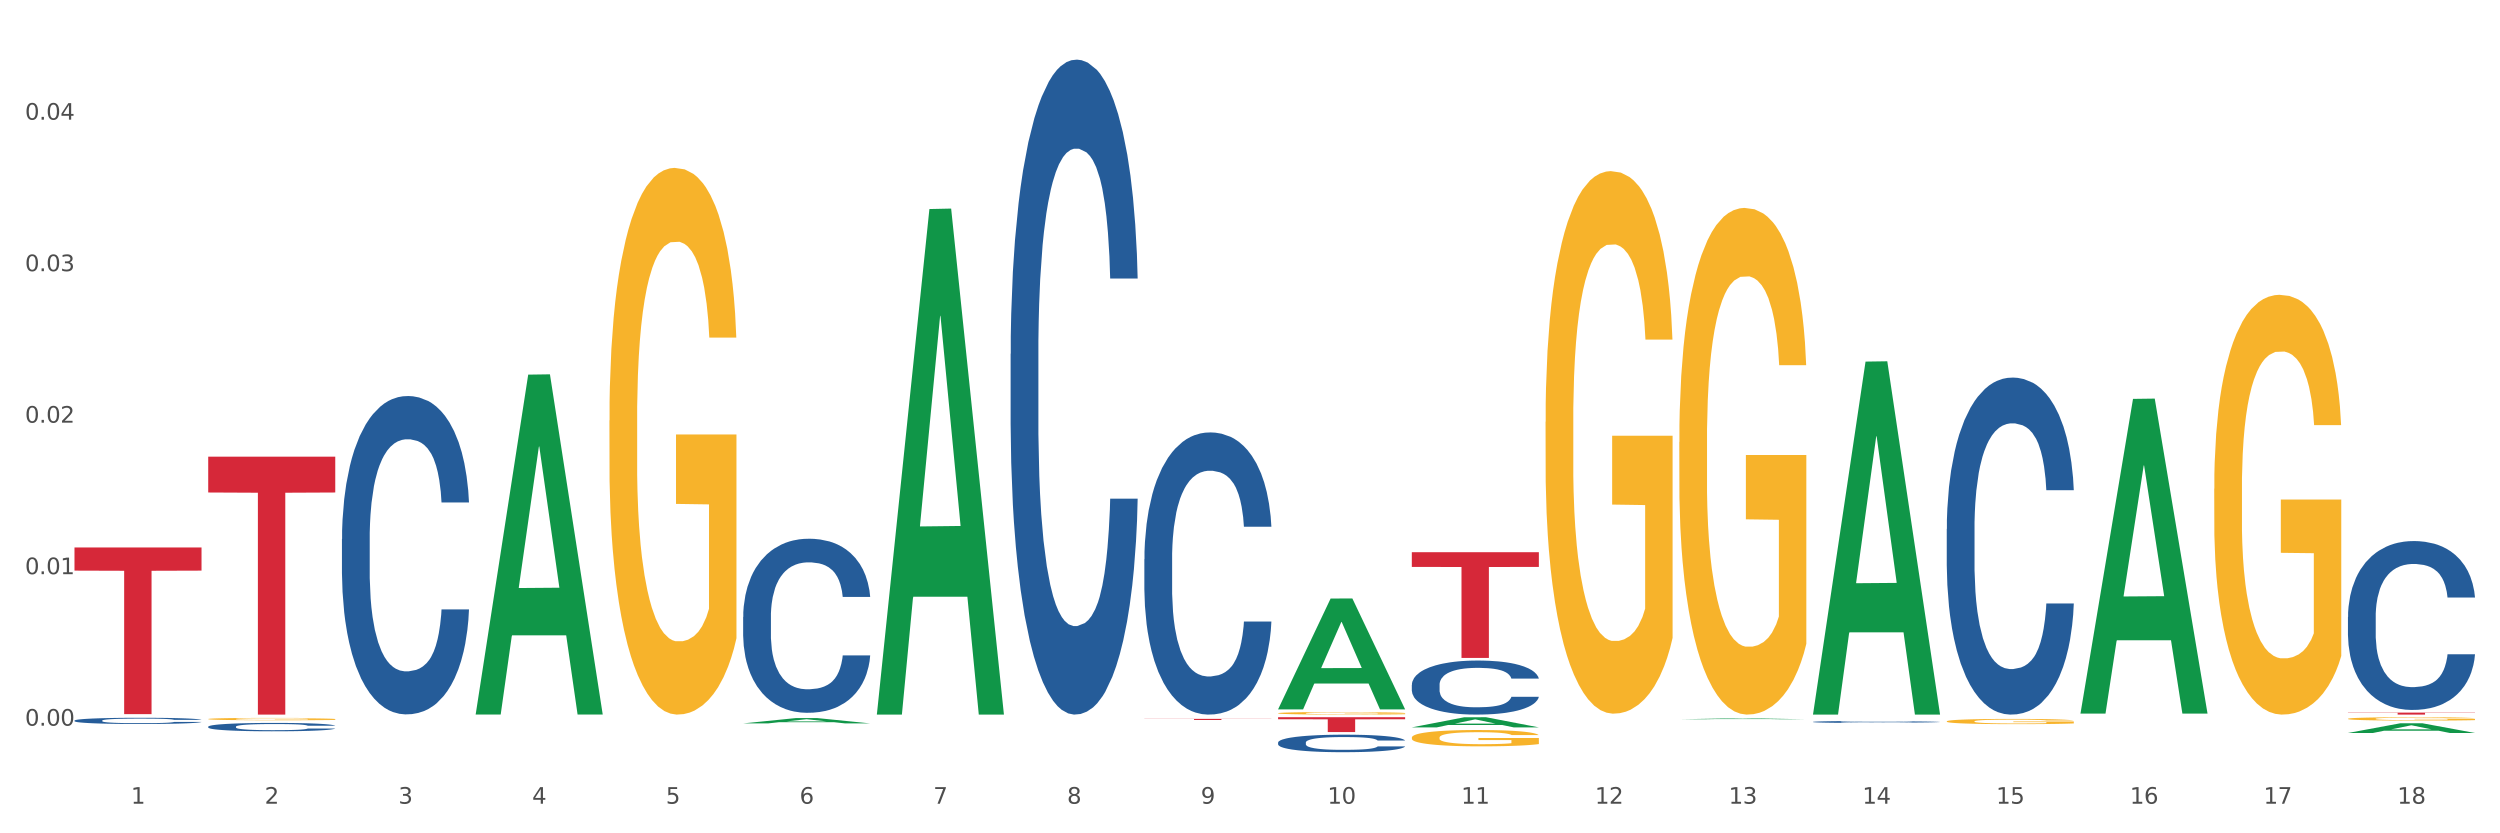<?xml version="1.0" encoding="utf-8" standalone="no"?>
<!DOCTYPE svg PUBLIC "-//W3C//DTD SVG 1.1//EN"
  "http://www.w3.org/Graphics/SVG/1.1/DTD/svg11.dtd">
<svg xmlns:xlink="http://www.w3.org/1999/xlink" width="1080pt" height="360pt" viewBox="0 0 1080 360" xmlns="http://www.w3.org/2000/svg" version="1.1">
 <rect x="0" y="0" width="1080" height="360" fill="#333333" stroke="none"/>
 <defs>
  <style type="text/css">*{stroke-linejoin: round; stroke-linecap: butt}</style>
 </defs>
 <g id="figure_1">
  <g id="patch_1">
   <path d="M 0 360 
L 1080 360 
L 1080 0 
L 0 0 
z
" style="fill: #ffffff; stroke: #ffffff; stroke-linejoin: miter"/>
  </g>
  <g id="axes_1">
   <g id="matplotlib.axis_1">
    <g id="xtick_1">
     <g id="text_1">
      <!-- 1 -->
      <g style="fill: #4d4d4d" transform="translate(56.563 347.204) scale(0.096 -0.096)">
       <defs>
        <path id="DejaVuSans-31" d="M 794 531 
L 1825 531 
L 1825 4091 
L 703 3866 
L 703 4441 
L 1819 4666 
L 2450 4666 
L 2450 531 
L 3481 531 
L 3481 0 
L 794 0 
L 794 531 
z
" transform="scale(0.016)"/>
       </defs>
       <use xlink:href="#DejaVuSans-31"/>
      </g>
     </g>
    </g>
    <g id="xtick_2">
     <g id="text_2">
      <!-- 2 -->
      <g style="fill: #4d4d4d" transform="translate(114.336 347.204) scale(0.096 -0.096)">
       <defs>
        <path id="DejaVuSans-32" d="M 1228 531 
L 3431 531 
L 3431 0 
L 469 0 
L 469 531 
Q 828 903 1448 1529 
Q 2069 2156 2228 2338 
Q 2531 2678 2651 2914 
Q 2772 3150 2772 3378 
Q 2772 3750 2511 3984 
Q 2250 4219 1831 4219 
Q 1534 4219 1204 4116 
Q 875 4013 500 3803 
L 500 4441 
Q 881 4594 1212 4672 
Q 1544 4750 1819 4750 
Q 2544 4750 2975 4387 
Q 3406 4025 3406 3419 
Q 3406 3131 3298 2873 
Q 3191 2616 2906 2266 
Q 2828 2175 2409 1742 
Q 1991 1309 1228 531 
z
" transform="scale(0.016)"/>
       </defs>
       <use xlink:href="#DejaVuSans-32"/>
      </g>
     </g>
    </g>
    <g id="xtick_3">
     <g id="text_3">
      <!-- 3 -->
      <g style="fill: #4d4d4d" transform="translate(172.109 347.204) scale(0.096 -0.096)">
       <defs>
        <path id="DejaVuSans-33" d="M 2597 2516 
Q 3050 2419 3304 2112 
Q 3559 1806 3559 1356 
Q 3559 666 3084 287 
Q 2609 -91 1734 -91 
Q 1441 -91 1130 -33 
Q 819 25 488 141 
L 488 750 
Q 750 597 1062 519 
Q 1375 441 1716 441 
Q 2309 441 2620 675 
Q 2931 909 2931 1356 
Q 2931 1769 2642 2001 
Q 2353 2234 1838 2234 
L 1294 2234 
L 1294 2753 
L 1863 2753 
Q 2328 2753 2575 2939 
Q 2822 3125 2822 3475 
Q 2822 3834 2567 4026 
Q 2313 4219 1838 4219 
Q 1578 4219 1281 4162 
Q 984 4106 628 3988 
L 628 4550 
Q 988 4650 1302 4700 
Q 1616 4750 1894 4750 
Q 2613 4750 3031 4423 
Q 3450 4097 3450 3541 
Q 3450 3153 3228 2886 
Q 3006 2619 2597 2516 
z
" transform="scale(0.016)"/>
       </defs>
       <use xlink:href="#DejaVuSans-33"/>
      </g>
     </g>
    </g>
    <g id="xtick_4">
     <g id="text_4">
      <!-- 4 -->
      <g style="fill: #4d4d4d" transform="translate(229.882 347.204) scale(0.096 -0.096)">
       <defs>
        <path id="DejaVuSans-34" d="M 2419 4116 
L 825 1625 
L 2419 1625 
L 2419 4116 
z
M 2253 4666 
L 3047 4666 
L 3047 1625 
L 3713 1625 
L 3713 1100 
L 3047 1100 
L 3047 0 
L 2419 0 
L 2419 1100 
L 313 1100 
L 313 1709 
L 2253 4666 
z
" transform="scale(0.016)"/>
       </defs>
       <use xlink:href="#DejaVuSans-34"/>
      </g>
     </g>
    </g>
    <g id="xtick_5">
     <g id="text_5">
      <!-- 5 -->
      <g style="fill: #4d4d4d" transform="translate(287.655 347.204) scale(0.096 -0.096)">
       <defs>
        <path id="DejaVuSans-35" d="M 691 4666 
L 3169 4666 
L 3169 4134 
L 1269 4134 
L 1269 2991 
Q 1406 3038 1543 3061 
Q 1681 3084 1819 3084 
Q 2600 3084 3056 2656 
Q 3513 2228 3513 1497 
Q 3513 744 3044 326 
Q 2575 -91 1722 -91 
Q 1428 -91 1123 -41 
Q 819 9 494 109 
L 494 744 
Q 775 591 1075 516 
Q 1375 441 1709 441 
Q 2250 441 2565 725 
Q 2881 1009 2881 1497 
Q 2881 1984 2565 2268 
Q 2250 2553 1709 2553 
Q 1456 2553 1204 2497 
Q 953 2441 691 2322 
L 691 4666 
z
" transform="scale(0.016)"/>
       </defs>
       <use xlink:href="#DejaVuSans-35"/>
      </g>
     </g>
    </g>
    <g id="xtick_6">
     <g id="text_6">
      <!-- 6 -->
      <g style="fill: #4d4d4d" transform="translate(345.428 347.204) scale(0.096 -0.096)">
       <defs>
        <path id="DejaVuSans-36" d="M 2113 2584 
Q 1688 2584 1439 2293 
Q 1191 2003 1191 1497 
Q 1191 994 1439 701 
Q 1688 409 2113 409 
Q 2538 409 2786 701 
Q 3034 994 3034 1497 
Q 3034 2003 2786 2293 
Q 2538 2584 2113 2584 
z
M 3366 4563 
L 3366 3988 
Q 3128 4100 2886 4159 
Q 2644 4219 2406 4219 
Q 1781 4219 1451 3797 
Q 1122 3375 1075 2522 
Q 1259 2794 1537 2939 
Q 1816 3084 2150 3084 
Q 2853 3084 3261 2657 
Q 3669 2231 3669 1497 
Q 3669 778 3244 343 
Q 2819 -91 2113 -91 
Q 1303 -91 875 529 
Q 447 1150 447 2328 
Q 447 3434 972 4092 
Q 1497 4750 2381 4750 
Q 2619 4750 2861 4703 
Q 3103 4656 3366 4563 
z
" transform="scale(0.016)"/>
       </defs>
       <use xlink:href="#DejaVuSans-36"/>
      </g>
     </g>
    </g>
    <g id="xtick_7">
     <g id="text_7">
      <!-- 7 -->
      <g style="fill: #4d4d4d" transform="translate(403.201 347.204) scale(0.096 -0.096)">
       <defs>
        <path id="DejaVuSans-37" d="M 525 4666 
L 3525 4666 
L 3525 4397 
L 1831 0 
L 1172 0 
L 2766 4134 
L 525 4134 
L 525 4666 
z
" transform="scale(0.016)"/>
       </defs>
       <use xlink:href="#DejaVuSans-37"/>
      </g>
     </g>
    </g>
    <g id="xtick_8">
     <g id="text_8">
      <!-- 8 -->
      <g style="fill: #4d4d4d" transform="translate(460.974 347.204) scale(0.096 -0.096)">
       <defs>
        <path id="DejaVuSans-38" d="M 2034 2216 
Q 1584 2216 1326 1975 
Q 1069 1734 1069 1313 
Q 1069 891 1326 650 
Q 1584 409 2034 409 
Q 2484 409 2743 651 
Q 3003 894 3003 1313 
Q 3003 1734 2745 1975 
Q 2488 2216 2034 2216 
z
M 1403 2484 
Q 997 2584 770 2862 
Q 544 3141 544 3541 
Q 544 4100 942 4425 
Q 1341 4750 2034 4750 
Q 2731 4750 3128 4425 
Q 3525 4100 3525 3541 
Q 3525 3141 3298 2862 
Q 3072 2584 2669 2484 
Q 3125 2378 3379 2068 
Q 3634 1759 3634 1313 
Q 3634 634 3220 271 
Q 2806 -91 2034 -91 
Q 1263 -91 848 271 
Q 434 634 434 1313 
Q 434 1759 690 2068 
Q 947 2378 1403 2484 
z
M 1172 3481 
Q 1172 3119 1398 2916 
Q 1625 2713 2034 2713 
Q 2441 2713 2670 2916 
Q 2900 3119 2900 3481 
Q 2900 3844 2670 4047 
Q 2441 4250 2034 4250 
Q 1625 4250 1398 4047 
Q 1172 3844 1172 3481 
z
" transform="scale(0.016)"/>
       </defs>
       <use xlink:href="#DejaVuSans-38"/>
      </g>
     </g>
    </g>
    <g id="xtick_9">
     <g id="text_9">
      <!-- 9 -->
      <g style="fill: #4d4d4d" transform="translate(518.747 347.204) scale(0.096 -0.096)">
       <defs>
        <path id="DejaVuSans-39" d="M 703 97 
L 703 672 
Q 941 559 1184 500 
Q 1428 441 1663 441 
Q 2288 441 2617 861 
Q 2947 1281 2994 2138 
Q 2813 1869 2534 1725 
Q 2256 1581 1919 1581 
Q 1219 1581 811 2004 
Q 403 2428 403 3163 
Q 403 3881 828 4315 
Q 1253 4750 1959 4750 
Q 2769 4750 3195 4129 
Q 3622 3509 3622 2328 
Q 3622 1225 3098 567 
Q 2575 -91 1691 -91 
Q 1453 -91 1209 -44 
Q 966 3 703 97 
z
M 1959 2075 
Q 2384 2075 2632 2365 
Q 2881 2656 2881 3163 
Q 2881 3666 2632 3958 
Q 2384 4250 1959 4250 
Q 1534 4250 1286 3958 
Q 1038 3666 1038 3163 
Q 1038 2656 1286 2365 
Q 1534 2075 1959 2075 
z
" transform="scale(0.016)"/>
       </defs>
       <use xlink:href="#DejaVuSans-39"/>
      </g>
     </g>
    </g>
    <g id="xtick_10">
     <g id="text_10">
      <!-- 10 -->
      <g style="fill: #4d4d4d" transform="translate(573.466 347.204) scale(0.096 -0.096)">
       <defs>
        <path id="DejaVuSans-30" d="M 2034 4250 
Q 1547 4250 1301 3770 
Q 1056 3291 1056 2328 
Q 1056 1369 1301 889 
Q 1547 409 2034 409 
Q 2525 409 2770 889 
Q 3016 1369 3016 2328 
Q 3016 3291 2770 3770 
Q 2525 4250 2034 4250 
z
M 2034 4750 
Q 2819 4750 3233 4129 
Q 3647 3509 3647 2328 
Q 3647 1150 3233 529 
Q 2819 -91 2034 -91 
Q 1250 -91 836 529 
Q 422 1150 422 2328 
Q 422 3509 836 4129 
Q 1250 4750 2034 4750 
z
" transform="scale(0.016)"/>
       </defs>
       <use xlink:href="#DejaVuSans-31"/>
       <use xlink:href="#DejaVuSans-30" transform="translate(63.623 0)"/>
      </g>
     </g>
    </g>
    <g id="xtick_11">
     <g id="text_11">
      <!-- 11 -->
      <g style="fill: #4d4d4d" transform="translate(631.239 347.204) scale(0.096 -0.096)">
       <use xlink:href="#DejaVuSans-31"/>
       <use xlink:href="#DejaVuSans-31" transform="translate(63.623 0)"/>
      </g>
     </g>
    </g>
    <g id="xtick_12">
     <g id="text_12">
      <!-- 12 -->
      <g style="fill: #4d4d4d" transform="translate(689.012 347.204) scale(0.096 -0.096)">
       <use xlink:href="#DejaVuSans-31"/>
       <use xlink:href="#DejaVuSans-32" transform="translate(63.623 0)"/>
      </g>
     </g>
    </g>
    <g id="xtick_13">
     <g id="text_13">
      <!-- 13 -->
      <g style="fill: #4d4d4d" transform="translate(746.785 347.204) scale(0.096 -0.096)">
       <use xlink:href="#DejaVuSans-31"/>
       <use xlink:href="#DejaVuSans-33" transform="translate(63.623 0)"/>
      </g>
     </g>
    </g>
    <g id="xtick_14">
     <g id="text_14">
      <!-- 14 -->
      <g style="fill: #4d4d4d" transform="translate(804.558 347.204) scale(0.096 -0.096)">
       <use xlink:href="#DejaVuSans-31"/>
       <use xlink:href="#DejaVuSans-34" transform="translate(63.623 0)"/>
      </g>
     </g>
    </g>
    <g id="xtick_15">
     <g id="text_15">
      <!-- 15 -->
      <g style="fill: #4d4d4d" transform="translate(862.331 347.204) scale(0.096 -0.096)">
       <use xlink:href="#DejaVuSans-31"/>
       <use xlink:href="#DejaVuSans-35" transform="translate(63.623 0)"/>
      </g>
     </g>
    </g>
    <g id="xtick_16">
     <g id="text_16">
      <!-- 16 -->
      <g style="fill: #4d4d4d" transform="translate(920.104 347.204) scale(0.096 -0.096)">
       <use xlink:href="#DejaVuSans-31"/>
       <use xlink:href="#DejaVuSans-36" transform="translate(63.623 0)"/>
      </g>
     </g>
    </g>
    <g id="xtick_17">
     <g id="text_17">
      <!-- 17 -->
      <g style="fill: #4d4d4d" transform="translate(977.877 347.204) scale(0.096 -0.096)">
       <use xlink:href="#DejaVuSans-31"/>
       <use xlink:href="#DejaVuSans-37" transform="translate(63.623 0)"/>
      </g>
     </g>
    </g>
    <g id="xtick_18">
     <g id="text_18">
      <!-- 18 -->
      <g style="fill: #4d4d4d" transform="translate(1035.65 347.204) scale(0.096 -0.096)">
       <use xlink:href="#DejaVuSans-31"/>
       <use xlink:href="#DejaVuSans-38" transform="translate(63.623 0)"/>
      </g>
     </g>
    </g>
    <g id="xtick_19"/>
    <g id="xtick_20"/>
    <g id="xtick_21"/>
    <g id="xtick_22"/>
    <g id="xtick_23"/>
    <g id="xtick_24"/>
    <g id="xtick_25"/>
    <g id="xtick_26"/>
    <g id="xtick_27"/>
    <g id="xtick_28"/>
    <g id="xtick_29"/>
    <g id="xtick_30"/>
    <g id="xtick_31"/>
    <g id="xtick_32"/>
    <g id="xtick_33"/>
    <g id="xtick_34"/>
    <g id="xtick_35"/>
   </g>
   <g id="matplotlib.axis_2">
    <g id="ytick_1">
     <g id="text_19">
      <!-- 0.00 -->
      <g style="fill: #4d4d4d" transform="translate(10.8 313.491) scale(0.096 -0.096)">
       <defs>
        <path id="DejaVuSans-2e" d="M 684 794 
L 1344 794 
L 1344 0 
L 684 0 
L 684 794 
z
" transform="scale(0.016)"/>
       </defs>
       <use xlink:href="#DejaVuSans-30"/>
       <use xlink:href="#DejaVuSans-2e" transform="translate(63.623 0)"/>
       <use xlink:href="#DejaVuSans-30" transform="translate(95.41 0)"/>
       <use xlink:href="#DejaVuSans-30" transform="translate(159.033 0)"/>
      </g>
     </g>
    </g>
    <g id="ytick_2">
     <g id="text_20">
      <!-- 0.01 -->
      <g style="fill: #4d4d4d" transform="translate(10.8 248.046) scale(0.096 -0.096)">
       <use xlink:href="#DejaVuSans-30"/>
       <use xlink:href="#DejaVuSans-2e" transform="translate(63.623 0)"/>
       <use xlink:href="#DejaVuSans-30" transform="translate(95.41 0)"/>
       <use xlink:href="#DejaVuSans-31" transform="translate(159.033 0)"/>
      </g>
     </g>
    </g>
    <g id="ytick_3">
     <g id="text_21">
      <!-- 0.02 -->
      <g style="fill: #4d4d4d" transform="translate(10.8 182.6) scale(0.096 -0.096)">
       <use xlink:href="#DejaVuSans-30"/>
       <use xlink:href="#DejaVuSans-2e" transform="translate(63.623 0)"/>
       <use xlink:href="#DejaVuSans-30" transform="translate(95.41 0)"/>
       <use xlink:href="#DejaVuSans-32" transform="translate(159.033 0)"/>
      </g>
     </g>
    </g>
    <g id="ytick_4">
     <g id="text_22">
      <!-- 0.03 -->
      <g style="fill: #4d4d4d" transform="translate(10.8 117.155) scale(0.096 -0.096)">
       <use xlink:href="#DejaVuSans-30"/>
       <use xlink:href="#DejaVuSans-2e" transform="translate(63.623 0)"/>
       <use xlink:href="#DejaVuSans-30" transform="translate(95.41 0)"/>
       <use xlink:href="#DejaVuSans-33" transform="translate(159.033 0)"/>
      </g>
     </g>
    </g>
    <g id="ytick_5">
     <g id="text_23">
      <!-- 0.04 -->
      <g style="fill: #4d4d4d" transform="translate(10.8 51.71) scale(0.096 -0.096)">
       <use xlink:href="#DejaVuSans-30"/>
       <use xlink:href="#DejaVuSans-2e" transform="translate(63.623 0)"/>
       <use xlink:href="#DejaVuSans-30" transform="translate(95.41 0)"/>
       <use xlink:href="#DejaVuSans-34" transform="translate(159.033 0)"/>
      </g>
     </g>
    </g>
    <g id="ytick_6"/>
    <g id="ytick_7"/>
    <g id="ytick_8"/>
    <g id="ytick_9"/>
    <g id="ytick_10"/>
   </g>
   <g id="PolyCollection_1">
    <path d="M 205.494 308.402 
L 205.551 308.264 
L 228.183 161.841 
L 237.576 161.703 
L 260.378 308.678 
L 249.515 308.678 
L 244.592 274.452 
L 221.224 274.452 
L 221.054 275.004 
L 216.301 308.678 
L 205.494 308.678 
L 205.494 308.402 
L 224.166 254.028 
L 241.65 253.89 
L 232.993 193.03 
L 232.88 192.754 
L 232.766 193.168 
L 224.109 253.89 
L 224.166 254.028 
L 205.494 308.402 
z
" clip-path="url(#p8601acfb1f)" style="fill: #109648"/>
    <path d="M 494.359 241.575 
L 494.424 241.464 
L 494.424 238.347 
L 494.618 234.116 
L 495.332 226.323 
L 496.24 220.422 
L 497.797 213.52 
L 498.641 210.625 
L 499.743 207.397 
L 502.014 202.164 
L 504.609 197.711 
L 506.426 195.262 
L 507.788 193.703 
L 510.837 190.92 
L 512.589 189.695 
L 514.405 188.693 
L 515.962 188.025 
L 518.557 187.246 
L 520.633 186.912 
L 523.034 186.801 
L 525.045 186.912 
L 527.705 187.357 
L 531.597 188.693 
L 533.089 189.473 
L 535.1 190.809 
L 537.176 192.59 
L 538.863 194.371 
L 540.809 196.932 
L 542.821 200.272 
L 544.767 204.502 
L 546.129 208.399 
L 547.232 212.518 
L 548.205 217.528 
L 548.919 222.983 
L 549.243 227.548 
L 537.371 227.548 
L 537.047 223.428 
L 536.398 218.975 
L 535.749 215.969 
L 535.036 213.52 
L 533.933 210.737 
L 532.96 208.955 
L 531.338 206.84 
L 529.846 205.504 
L 528.613 204.725 
L 527.121 204.057 
L 523.942 203.389 
L 521.671 203.389 
L 520.244 203.612 
L 518.492 204.168 
L 517 204.948 
L 515.249 206.284 
L 513.886 207.731 
L 512.524 209.623 
L 511.745 210.959 
L 510.578 213.409 
L 509.799 215.413 
L 508.761 218.864 
L 508.177 221.313 
L 507.139 227.659 
L 506.685 232.335 
L 506.49 235.563 
L 506.361 239.126 
L 506.361 256.494 
L 506.75 264.287 
L 507.074 267.627 
L 507.593 271.412 
L 508.566 276.31 
L 509.994 281.098 
L 511.486 284.549 
L 512.718 286.664 
L 513.886 288.223 
L 515.054 289.447 
L 516.481 290.561 
L 517.649 291.229 
L 519.401 291.897 
L 521.477 292.231 
L 523.099 292.231 
L 526.407 291.674 
L 527.899 291.117 
L 529.327 290.338 
L 530.884 289.113 
L 532.116 287.777 
L 532.83 286.775 
L 533.998 284.66 
L 534.906 282.434 
L 535.684 279.873 
L 536.203 277.646 
L 536.787 274.306 
L 537.241 270.521 
L 537.371 268.517 
L 549.243 268.517 
L 548.984 272.525 
L 548.53 276.422 
L 547.621 281.654 
L 546.908 284.66 
L 545.805 288.334 
L 544.637 291.451 
L 543.015 294.903 
L 541.523 297.463 
L 539.966 299.69 
L 538.279 301.694 
L 535.23 304.477 
L 534.127 305.256 
L 531.792 306.592 
L 529.975 307.372 
L 527.315 308.151 
L 524.591 308.596 
L 521.736 308.707 
L 519.206 308.485 
L 516.416 307.817 
L 514.665 307.149 
L 512.718 306.147 
L 510.448 304.588 
L 508.307 302.696 
L 506.296 300.469 
L 504.414 297.908 
L 502.663 295.014 
L 500.392 290.227 
L 498.705 285.551 
L 497.473 281.209 
L 496.629 277.535 
L 495.786 272.859 
L 495.332 269.631 
L 494.618 261.837 
L 494.359 254.601 
L 494.359 241.575 
z
" clip-path="url(#p8601acfb1f)" style="fill: #255c99"/>
    <path d="M 436.586 152.892 
L 436.651 152.633 
L 436.651 145.398 
L 436.845 135.579 
L 437.559 117.491 
L 438.467 103.796 
L 440.024 87.775 
L 440.868 81.057 
L 441.97 73.563 
L 444.241 61.419 
L 446.836 51.083 
L 448.653 45.398 
L 450.015 41.78 
L 453.064 35.32 
L 454.816 32.478 
L 456.632 30.152 
L 458.189 28.602 
L 460.784 26.793 
L 462.86 26.018 
L 465.261 25.759 
L 467.272 26.018 
L 469.932 27.051 
L 473.824 30.152 
L 475.316 31.961 
L 477.327 35.062 
L 479.403 39.196 
L 481.09 43.331 
L 483.036 49.274 
L 485.048 57.026 
L 486.994 66.845 
L 488.356 75.889 
L 489.459 85.45 
L 490.432 97.078 
L 491.146 109.739 
L 491.47 120.333 
L 479.598 120.333 
L 479.274 110.773 
L 478.625 100.437 
L 477.976 93.46 
L 477.263 87.775 
L 476.16 81.315 
L 475.187 77.181 
L 473.565 72.271 
L 472.073 69.17 
L 470.84 67.362 
L 469.348 65.811 
L 466.169 64.261 
L 463.898 64.261 
L 462.471 64.778 
L 460.719 66.07 
L 459.227 67.878 
L 457.476 70.979 
L 456.113 74.338 
L 454.751 78.731 
L 453.972 81.832 
L 452.805 87.517 
L 452.026 92.168 
L 450.988 100.178 
L 450.404 105.863 
L 449.366 120.592 
L 448.912 131.445 
L 448.718 138.938 
L 448.588 147.207 
L 448.588 187.517 
L 448.977 205.605 
L 449.301 213.357 
L 449.82 222.143 
L 450.794 233.512 
L 452.221 244.623 
L 453.713 252.634 
L 454.946 257.543 
L 456.113 261.161 
L 457.281 264.003 
L 458.708 266.587 
L 459.876 268.137 
L 461.628 269.688 
L 463.704 270.463 
L 465.326 270.463 
L 468.634 269.171 
L 470.126 267.879 
L 471.554 266.07 
L 473.111 263.228 
L 474.343 260.127 
L 475.057 257.802 
L 476.225 252.892 
L 477.133 247.724 
L 477.911 241.781 
L 478.43 236.613 
L 479.014 228.861 
L 479.468 220.075 
L 479.598 215.424 
L 491.47 215.424 
L 491.211 224.727 
L 490.757 233.77 
L 489.848 245.915 
L 489.135 252.892 
L 488.032 261.419 
L 486.864 268.654 
L 485.242 276.665 
L 483.75 282.608 
L 482.193 287.776 
L 480.506 292.427 
L 477.457 298.887 
L 476.354 300.696 
L 474.019 303.797 
L 472.202 305.605 
L 469.542 307.414 
L 466.818 308.448 
L 463.963 308.706 
L 461.433 308.189 
L 458.643 306.639 
L 456.892 305.089 
L 454.946 302.763 
L 452.675 299.145 
L 450.534 294.753 
L 448.523 289.585 
L 446.642 283.641 
L 444.89 276.923 
L 442.619 265.812 
L 440.932 254.959 
L 439.7 244.882 
L 438.856 236.354 
L 438.013 225.502 
L 437.559 218.008 
L 436.845 199.92 
L 436.586 183.124 
L 436.586 152.892 
z
" clip-path="url(#p8601acfb1f)" style="fill: #255c99"/>
    <path d="M 321.04 266.518 
L 321.105 266.45 
L 321.105 264.527 
L 321.299 261.917 
L 322.013 257.109 
L 322.921 253.469 
L 324.478 249.211 
L 325.322 247.425 
L 326.425 245.434 
L 328.695 242.206 
L 331.29 239.458 
L 333.107 237.947 
L 334.469 236.986 
L 337.518 235.269 
L 339.27 234.513 
L 341.086 233.895 
L 342.643 233.483 
L 345.238 233.002 
L 347.314 232.796 
L 349.715 232.728 
L 351.726 232.796 
L 354.386 233.071 
L 358.278 233.895 
L 359.77 234.376 
L 361.781 235.2 
L 363.857 236.299 
L 365.544 237.398 
L 367.49 238.978 
L 369.502 241.038 
L 371.448 243.648 
L 372.81 246.052 
L 373.913 248.593 
L 374.886 251.683 
L 375.6 255.049 
L 375.924 257.865 
L 364.052 257.865 
L 363.728 255.324 
L 363.079 252.576 
L 362.43 250.722 
L 361.717 249.211 
L 360.614 247.494 
L 359.641 246.395 
L 358.019 245.09 
L 356.527 244.266 
L 355.294 243.785 
L 353.802 243.373 
L 350.623 242.961 
L 348.352 242.961 
L 346.925 243.098 
L 345.173 243.442 
L 343.681 243.923 
L 341.93 244.747 
L 340.567 245.64 
L 339.205 246.807 
L 338.426 247.631 
L 337.259 249.142 
L 336.48 250.379 
L 335.442 252.508 
L 334.858 254.019 
L 333.82 257.933 
L 333.366 260.818 
L 333.172 262.81 
L 333.042 265.007 
L 333.042 275.722 
L 333.431 280.529 
L 333.755 282.59 
L 334.274 284.925 
L 335.248 287.947 
L 336.675 290.9 
L 338.167 293.029 
L 339.4 294.334 
L 340.567 295.295 
L 341.735 296.051 
L 343.162 296.738 
L 344.33 297.15 
L 346.082 297.562 
L 348.158 297.768 
L 349.78 297.768 
L 353.088 297.424 
L 354.58 297.081 
L 356.008 296.6 
L 357.565 295.845 
L 358.797 295.021 
L 359.511 294.403 
L 360.679 293.098 
L 361.587 291.724 
L 362.365 290.144 
L 362.884 288.771 
L 363.468 286.71 
L 363.922 284.375 
L 364.052 283.139 
L 375.924 283.139 
L 375.665 285.612 
L 375.211 288.015 
L 374.302 291.243 
L 373.589 293.098 
L 372.486 295.364 
L 371.318 297.287 
L 369.696 299.416 
L 368.204 300.996 
L 366.647 302.369 
L 364.96 303.606 
L 361.911 305.323 
L 360.808 305.803 
L 358.473 306.628 
L 356.656 307.108 
L 353.996 307.589 
L 351.272 307.864 
L 348.417 307.933 
L 345.887 307.795 
L 343.097 307.383 
L 341.346 306.971 
L 339.4 306.353 
L 337.129 305.391 
L 334.988 304.224 
L 332.977 302.85 
L 331.096 301.271 
L 329.344 299.485 
L 327.073 296.532 
L 325.387 293.647 
L 324.154 290.969 
L 323.311 288.702 
L 322.467 285.818 
L 322.013 283.826 
L 321.299 279.018 
L 321.04 274.554 
L 321.04 266.518 
z
" clip-path="url(#p8601acfb1f)" style="fill: #255c99"/>
    <path d="M 147.721 232.878 
L 147.786 232.752 
L 147.786 229.235 
L 147.98 224.462 
L 148.694 215.67 
L 149.602 209.013 
L 151.159 201.225 
L 152.003 197.959 
L 153.106 194.317 
L 155.376 188.413 
L 157.971 183.389 
L 159.788 180.626 
L 161.15 178.867 
L 164.199 175.727 
L 165.951 174.345 
L 167.767 173.215 
L 169.324 172.461 
L 171.919 171.582 
L 173.995 171.205 
L 176.396 171.08 
L 178.407 171.205 
L 181.067 171.708 
L 184.959 173.215 
L 186.451 174.094 
L 188.463 175.601 
L 190.539 177.611 
L 192.225 179.621 
L 194.172 182.51 
L 196.183 186.278 
L 198.129 191.051 
L 199.491 195.447 
L 200.594 200.095 
L 201.567 205.747 
L 202.281 211.902 
L 202.605 217.051 
L 190.733 217.051 
L 190.409 212.404 
L 189.76 207.38 
L 189.111 203.988 
L 188.398 201.225 
L 187.295 198.085 
L 186.322 196.075 
L 184.7 193.689 
L 183.208 192.181 
L 181.975 191.302 
L 180.483 190.548 
L 177.304 189.795 
L 175.033 189.795 
L 173.606 190.046 
L 171.854 190.674 
L 170.362 191.553 
L 168.611 193.061 
L 167.248 194.693 
L 165.886 196.829 
L 165.107 198.336 
L 163.94 201.099 
L 163.161 203.36 
L 162.123 207.254 
L 161.539 210.017 
L 160.501 217.177 
L 160.047 222.452 
L 159.853 226.095 
L 159.723 230.114 
L 159.723 249.709 
L 160.112 258.501 
L 160.436 262.27 
L 160.955 266.54 
L 161.929 272.067 
L 163.356 277.468 
L 164.848 281.362 
L 166.081 283.748 
L 167.248 285.507 
L 168.416 286.888 
L 169.843 288.144 
L 171.011 288.898 
L 172.763 289.652 
L 174.839 290.029 
L 176.461 290.029 
L 179.769 289.4 
L 181.261 288.772 
L 182.689 287.893 
L 184.246 286.512 
L 185.478 285.004 
L 186.192 283.874 
L 187.36 281.487 
L 188.268 278.975 
L 189.046 276.086 
L 189.565 273.574 
L 190.149 269.806 
L 190.603 265.535 
L 190.733 263.274 
L 202.605 263.274 
L 202.346 267.796 
L 201.892 272.192 
L 200.983 278.096 
L 200.27 281.487 
L 199.167 285.632 
L 197.999 289.149 
L 196.377 293.043 
L 194.885 295.932 
L 193.328 298.444 
L 191.641 300.705 
L 188.592 303.845 
L 187.489 304.724 
L 185.154 306.232 
L 183.337 307.111 
L 180.678 307.99 
L 177.953 308.493 
L 175.098 308.618 
L 172.568 308.367 
L 169.778 307.613 
L 168.027 306.86 
L 166.081 305.729 
L 163.81 303.971 
L 161.669 301.835 
L 159.658 299.323 
L 157.777 296.434 
L 156.025 293.169 
L 153.754 287.768 
L 152.068 282.492 
L 150.835 277.594 
L 149.992 273.449 
L 149.148 268.173 
L 148.694 264.53 
L 147.98 255.738 
L 147.721 247.574 
L 147.721 232.878 
z
" clip-path="url(#p8601acfb1f)" style="fill: #255c99"/>
    <path d="M 552.132 308.106 
L 552.197 308.105 
L 552.197 308.069 
L 552.326 308.037 
L 552.974 307.96 
L 553.946 307.897 
L 554.659 307.864 
L 555.372 307.836 
L 556.214 307.808 
L 557.251 307.78 
L 559.13 307.738 
L 560.296 307.717 
L 561.722 307.694 
L 564.314 307.661 
L 566.193 307.643 
L 568.137 307.628 
L 571.312 307.609 
L 573.386 307.601 
L 575.589 307.595 
L 578.246 307.591 
L 580.254 307.59 
L 584.661 307.593 
L 588.419 307.602 
L 590.233 307.609 
L 592.566 307.622 
L 593.797 307.63 
L 595.806 307.646 
L 597.88 307.668 
L 599.305 307.686 
L 601.443 307.721 
L 603.063 307.755 
L 604.554 307.798 
L 605.331 307.828 
L 605.915 307.855 
L 606.433 307.887 
L 606.951 307.937 
L 595.288 307.937 
L 594.834 307.901 
L 594.121 307.868 
L 593.084 307.835 
L 592.177 307.815 
L 590.622 307.789 
L 589.197 307.773 
L 587.706 307.76 
L 585.892 307.75 
L 584.466 307.745 
L 582.458 307.741 
L 578.505 307.742 
L 575.848 307.75 
L 574.034 307.76 
L 572.867 307.77 
L 571.831 307.78 
L 570.664 307.794 
L 569.303 307.816 
L 568.331 307.835 
L 567.359 307.859 
L 566.582 307.884 
L 565.869 307.912 
L 565.286 307.943 
L 564.832 307.975 
L 564.444 308.014 
L 564.12 308.078 
L 564.12 308.218 
L 564.249 308.249 
L 564.573 308.291 
L 564.962 308.323 
L 565.61 308.361 
L 566.193 308.386 
L 567.295 308.423 
L 568.526 308.453 
L 569.498 308.473 
L 570.47 308.489 
L 572.155 308.512 
L 574.034 308.53 
L 575.654 308.541 
L 577.857 308.551 
L 579.347 308.555 
L 580.643 308.557 
L 583.818 308.557 
L 586.086 308.554 
L 588.613 308.547 
L 590.557 308.538 
L 592.177 308.527 
L 593.992 308.508 
L 595.158 308.491 
L 595.158 308.278 
L 580.902 308.277 
L 580.902 308.135 
L 607.016 308.135 
L 607.016 308.551 
L 605.915 308.573 
L 604.683 308.592 
L 603.387 308.61 
L 601.443 308.631 
L 599.111 308.651 
L 597.037 308.666 
L 594.834 308.678 
L 592.242 308.689 
L 588.873 308.699 
L 586.799 308.703 
L 584.207 308.706 
L 581.162 308.707 
L 578.505 308.705 
L 575.913 308.7 
L 573.191 308.691 
L 570.535 308.678 
L 568.526 308.665 
L 566.517 308.648 
L 564.379 308.627 
L 562.694 308.606 
L 561.398 308.588 
L 559.972 308.565 
L 558.417 308.534 
L 557.251 308.506 
L 556.214 308.478 
L 555.113 308.441 
L 554.335 308.409 
L 553.557 308.37 
L 553.104 308.34 
L 552.585 308.294 
L 552.197 308.23 
L 552.132 308.106 
z
" clip-path="url(#p8601acfb1f)" style="fill: #f7b32b"/>
    <path d="M 32.175 311.286 
L 32.24 311.284 
L 32.24 311.215 
L 32.434 311.122 
L 33.148 310.95 
L 34.056 310.819 
L 35.613 310.667 
L 36.457 310.603 
L 37.56 310.532 
L 39.83 310.416 
L 42.425 310.318 
L 44.242 310.264 
L 45.604 310.229 
L 48.653 310.168 
L 50.405 310.141 
L 52.221 310.119 
L 53.778 310.104 
L 56.373 310.087 
L 58.449 310.079 
L 60.85 310.077 
L 62.861 310.079 
L 65.521 310.089 
L 69.413 310.119 
L 70.905 310.136 
L 72.917 310.165 
L 74.993 310.205 
L 76.679 310.244 
L 78.626 310.301 
L 80.637 310.374 
L 82.583 310.468 
L 83.945 310.554 
L 85.048 310.645 
L 86.021 310.755 
L 86.735 310.876 
L 87.059 310.977 
L 75.187 310.977 
L 74.863 310.886 
L 74.214 310.787 
L 73.565 310.721 
L 72.852 310.667 
L 71.749 310.605 
L 70.776 310.566 
L 69.154 310.519 
L 67.662 310.49 
L 66.429 310.473 
L 64.937 310.458 
L 61.758 310.443 
L 59.487 310.443 
L 58.06 310.448 
L 56.309 310.46 
L 54.816 310.478 
L 53.065 310.507 
L 51.702 310.539 
L 50.34 310.581 
L 49.562 310.61 
L 48.394 310.664 
L 47.615 310.709 
L 46.577 310.785 
L 45.993 310.839 
L 44.955 310.979 
L 44.501 311.082 
L 44.307 311.154 
L 44.177 311.232 
L 44.177 311.616 
L 44.566 311.788 
L 44.891 311.861 
L 45.41 311.945 
L 46.383 312.053 
L 47.81 312.159 
L 49.302 312.235 
L 50.535 312.282 
L 51.702 312.316 
L 52.87 312.343 
L 54.297 312.368 
L 55.465 312.383 
L 57.217 312.397 
L 59.293 312.405 
L 60.915 312.405 
L 64.223 312.392 
L 65.715 312.38 
L 67.143 312.363 
L 68.7 312.336 
L 69.932 312.306 
L 70.646 312.284 
L 71.814 312.237 
L 72.722 312.188 
L 73.5 312.132 
L 74.019 312.083 
L 74.603 312.009 
L 75.057 311.925 
L 75.187 311.881 
L 87.059 311.881 
L 86.8 311.97 
L 86.346 312.056 
L 85.437 312.171 
L 84.724 312.237 
L 83.621 312.319 
L 82.453 312.387 
L 80.831 312.464 
L 79.339 312.52 
L 77.782 312.569 
L 76.095 312.614 
L 73.046 312.675 
L 71.943 312.692 
L 69.608 312.722 
L 67.791 312.739 
L 65.132 312.756 
L 62.407 312.766 
L 59.552 312.768 
L 57.022 312.763 
L 54.233 312.749 
L 52.481 312.734 
L 50.535 312.712 
L 48.264 312.677 
L 46.123 312.636 
L 44.112 312.587 
L 42.231 312.53 
L 40.479 312.466 
L 38.208 312.36 
L 36.522 312.257 
L 35.289 312.161 
L 34.446 312.08 
L 33.602 311.977 
L 33.148 311.906 
L 32.434 311.734 
L 32.175 311.574 
L 32.175 311.286 
z
" clip-path="url(#p8601acfb1f)" style="fill: #255c99"/>
    <path d="M 89.948 310.61 
L 90.013 310.609 
L 90.013 310.576 
L 90.142 310.547 
L 90.79 310.477 
L 91.762 310.42 
L 92.475 310.389 
L 93.188 310.364 
L 94.03 310.339 
L 95.067 310.313 
L 96.946 310.274 
L 98.113 310.255 
L 99.538 310.234 
L 102.13 310.205 
L 104.009 310.188 
L 105.953 310.174 
L 109.128 310.157 
L 111.202 310.15 
L 113.405 310.144 
L 116.062 310.14 
L 118.071 310.139 
L 122.477 310.142 
L 126.235 310.151 
L 128.049 310.157 
L 130.382 310.168 
L 131.613 310.176 
L 133.622 310.191 
L 135.696 310.21 
L 137.121 310.227 
L 139.26 310.259 
L 140.88 310.29 
L 142.37 310.329 
L 143.148 310.356 
L 143.731 310.381 
L 144.249 310.41 
L 144.768 310.456 
L 133.104 310.456 
L 132.65 310.423 
L 131.937 310.393 
L 130.901 310.363 
L 129.993 310.344 
L 128.438 310.321 
L 127.013 310.306 
L 125.522 310.295 
L 123.708 310.286 
L 122.282 310.281 
L 120.274 310.277 
L 116.321 310.278 
L 113.664 310.286 
L 111.85 310.295 
L 110.684 310.303 
L 109.647 310.313 
L 108.48 310.326 
L 107.12 310.345 
L 106.148 310.363 
L 105.176 310.385 
L 104.398 310.407 
L 103.685 310.434 
L 103.102 310.461 
L 102.648 310.49 
L 102.26 310.526 
L 101.936 310.584 
L 101.936 310.712 
L 102.065 310.741 
L 102.389 310.779 
L 102.778 310.808 
L 103.426 310.842 
L 104.009 310.865 
L 105.111 310.899 
L 106.342 310.927 
L 107.314 310.944 
L 108.286 310.959 
L 109.971 310.98 
L 111.85 310.996 
L 113.47 311.007 
L 115.673 311.016 
L 117.163 311.02 
L 118.459 311.022 
L 121.634 311.022 
L 123.902 311.019 
L 126.43 311.012 
L 128.373 311.004 
L 129.993 310.994 
L 131.808 310.977 
L 132.974 310.961 
L 132.974 310.767 
L 118.719 310.766 
L 118.719 310.636 
L 144.832 310.636 
L 144.832 311.016 
L 143.731 311.036 
L 142.5 311.053 
L 141.204 311.069 
L 139.26 311.089 
L 136.927 311.107 
L 134.853 311.12 
L 132.65 311.131 
L 130.058 311.142 
L 126.689 311.151 
L 124.615 311.155 
L 122.023 311.157 
L 118.978 311.158 
L 116.321 311.157 
L 113.729 311.152 
L 111.007 311.144 
L 108.351 311.131 
L 106.342 311.119 
L 104.333 311.104 
L 102.195 311.085 
L 100.51 311.066 
L 99.214 311.05 
L 97.789 311.028 
L 96.233 311 
L 95.067 310.975 
L 94.03 310.949 
L 92.929 310.916 
L 92.151 310.887 
L 91.374 310.85 
L 90.92 310.823 
L 90.402 310.782 
L 90.013 310.723 
L 89.948 310.61 
z
" clip-path="url(#p8601acfb1f)" style="fill: #f7b32b"/>
    <path d="M 32.175 236.505 
L 87.059 236.505 
L 87.059 246.509 
L 65.47 246.577 
L 65.47 308.496 
L 53.635 308.496 
L 53.635 246.577 
L 32.175 246.509 
L 32.175 236.572 
L 32.175 236.505 
z
" clip-path="url(#p8601acfb1f)" style="fill: #d62839"/>
    <path d="M 89.948 197.27 
L 144.832 197.27 
L 144.832 212.756 
L 123.243 212.861 
L 123.243 308.707 
L 111.407 308.707 
L 111.407 212.861 
L 89.948 212.756 
L 89.948 197.374 
L 89.948 197.27 
z
" clip-path="url(#p8601acfb1f)" style="fill: #d62839"/>
    <path d="M 494.359 310.545 
L 549.243 310.545 
L 549.243 310.612 
L 527.654 310.613 
L 527.654 311.032 
L 515.818 311.032 
L 515.818 310.613 
L 494.359 310.612 
L 494.359 310.545 
L 494.359 310.545 
z
" clip-path="url(#p8601acfb1f)" style="fill: #d62839"/>
    <path d="M 552.132 309.844 
L 607.016 309.844 
L 607.016 310.733 
L 585.427 310.739 
L 585.427 316.244 
L 573.591 316.244 
L 573.591 310.739 
L 552.132 310.733 
L 552.132 309.85 
L 552.132 309.844 
z
" clip-path="url(#p8601acfb1f)" style="fill: #d62839"/>
    <path d="M 609.905 238.56 
L 664.789 238.56 
L 664.789 244.905 
L 643.2 244.948 
L 643.2 284.217 
L 631.364 284.217 
L 631.364 244.948 
L 609.905 244.905 
L 609.905 238.603 
L 609.905 238.56 
z
" clip-path="url(#p8601acfb1f)" style="fill: #d62839"/>
    <path d="M 1014.316 307.835 
L 1069.2 307.835 
L 1069.2 307.956 
L 1047.61 307.957 
L 1047.61 308.707 
L 1035.775 308.707 
L 1035.775 307.957 
L 1014.316 307.956 
L 1014.316 307.835 
L 1014.316 307.835 
z
" clip-path="url(#p8601acfb1f)" style="fill: #d62839"/>
    <path d="M 1014.316 310.517 
L 1014.38 310.516 
L 1014.38 310.468 
L 1014.51 310.427 
L 1015.158 310.327 
L 1016.13 310.244 
L 1016.843 310.201 
L 1017.556 310.165 
L 1018.398 310.129 
L 1019.435 310.091 
L 1021.314 310.037 
L 1022.48 310.009 
L 1023.906 309.98 
L 1026.498 309.937 
L 1028.377 309.913 
L 1030.321 309.893 
L 1033.496 309.869 
L 1035.57 309.858 
L 1037.773 309.85 
L 1040.429 309.845 
L 1042.438 309.844 
L 1046.845 309.848 
L 1050.603 309.86 
L 1052.417 309.869 
L 1054.75 309.885 
L 1055.981 309.896 
L 1057.99 309.917 
L 1060.063 309.945 
L 1061.489 309.969 
L 1063.627 310.014 
L 1065.247 310.059 
L 1066.738 310.115 
L 1067.515 310.154 
L 1068.098 310.19 
L 1068.617 310.231 
L 1069.135 310.296 
L 1057.471 310.296 
L 1057.018 310.25 
L 1056.305 310.206 
L 1055.268 310.163 
L 1054.361 310.137 
L 1052.806 310.103 
L 1051.38 310.082 
L 1049.89 310.066 
L 1048.076 310.053 
L 1046.65 310.046 
L 1044.641 310.041 
L 1040.689 310.042 
L 1038.032 310.053 
L 1036.218 310.066 
L 1035.051 310.078 
L 1034.014 310.091 
L 1032.848 310.11 
L 1031.487 310.138 
L 1030.515 310.163 
L 1029.543 310.195 
L 1028.766 310.227 
L 1028.053 310.264 
L 1027.47 310.304 
L 1027.016 310.346 
L 1026.627 310.396 
L 1026.303 310.48 
L 1026.303 310.662 
L 1026.433 310.704 
L 1026.757 310.758 
L 1027.146 310.799 
L 1027.794 310.849 
L 1028.377 310.882 
L 1029.479 310.93 
L 1030.71 310.97 
L 1031.682 310.995 
L 1032.654 311.016 
L 1034.338 311.046 
L 1036.218 311.07 
L 1037.838 311.084 
L 1040.041 311.098 
L 1041.531 311.103 
L 1042.827 311.106 
L 1046.002 311.106 
L 1048.27 311.102 
L 1050.797 311.092 
L 1052.741 311.08 
L 1054.361 311.066 
L 1056.176 311.042 
L 1057.342 311.019 
L 1057.342 310.741 
L 1043.086 310.74 
L 1043.086 310.555 
L 1069.2 310.555 
L 1069.2 311.098 
L 1068.098 311.126 
L 1066.867 311.151 
L 1065.571 311.173 
L 1063.627 311.201 
L 1061.295 311.228 
L 1059.221 311.247 
L 1057.018 311.263 
L 1054.426 311.277 
L 1051.056 311.291 
L 1048.983 311.296 
L 1046.391 311.3 
L 1043.345 311.301 
L 1040.689 311.299 
L 1038.097 311.292 
L 1035.375 311.28 
L 1032.718 311.263 
L 1030.71 311.245 
L 1028.701 311.224 
L 1026.563 311.196 
L 1024.878 311.169 
L 1023.582 311.145 
L 1022.156 311.115 
L 1020.601 311.075 
L 1019.435 311.039 
L 1018.398 311.002 
L 1017.296 310.954 
L 1016.519 310.913 
L 1015.741 310.861 
L 1015.288 310.822 
L 1014.769 310.762 
L 1014.38 310.678 
L 1014.316 310.517 
z
" clip-path="url(#p8601acfb1f)" style="fill: #f7b32b"/>
    <path d="M 956.543 211.158 
L 956.607 210.992 
L 956.607 205.03 
L 956.737 199.895 
L 957.385 187.474 
L 958.357 177.206 
L 959.07 171.74 
L 959.783 167.268 
L 960.625 162.797 
L 961.662 158.159 
L 963.541 151.369 
L 964.707 147.891 
L 966.133 144.247 
L 968.725 138.947 
L 970.604 135.966 
L 972.548 133.482 
L 975.723 130.501 
L 977.797 129.176 
L 980 128.182 
L 982.656 127.52 
L 984.665 127.354 
L 989.072 127.851 
L 992.83 129.341 
L 994.644 130.501 
L 996.977 132.488 
L 998.208 133.813 
L 1000.217 136.463 
L 1002.29 139.941 
L 1003.716 142.922 
L 1005.854 148.553 
L 1007.474 154.184 
L 1008.965 161.14 
L 1009.742 165.943 
L 1010.325 170.415 
L 1010.844 175.549 
L 1011.362 183.665 
L 999.698 183.665 
L 999.245 177.868 
L 998.532 172.403 
L 997.495 167.103 
L 996.588 163.79 
L 995.033 159.65 
L 993.607 157 
L 992.117 155.013 
L 990.303 153.356 
L 988.877 152.528 
L 986.868 151.866 
L 982.916 152.031 
L 980.259 153.356 
L 978.445 155.013 
L 977.278 156.503 
L 976.241 158.159 
L 975.075 160.478 
L 973.714 163.956 
L 972.742 167.103 
L 971.77 171.078 
L 970.993 175.052 
L 970.28 179.69 
L 969.697 184.658 
L 969.243 189.793 
L 968.854 196.086 
L 968.53 206.52 
L 968.53 229.21 
L 968.66 234.344 
L 968.984 241.135 
L 969.373 246.269 
L 970.021 252.397 
L 970.604 256.537 
L 971.706 262.5 
L 972.937 267.468 
L 973.909 270.615 
L 974.881 273.265 
L 976.565 276.909 
L 978.445 279.89 
L 980.065 281.711 
L 982.268 283.368 
L 983.758 284.03 
L 985.054 284.361 
L 988.229 284.361 
L 990.497 283.865 
L 993.024 282.705 
L 994.968 281.215 
L 996.588 279.393 
L 998.403 276.412 
L 999.569 273.596 
L 999.569 238.982 
L 985.313 238.816 
L 985.313 215.795 
L 1011.427 215.795 
L 1011.427 283.368 
L 1010.325 286.846 
L 1009.094 289.992 
L 1007.798 292.808 
L 1005.854 296.286 
L 1003.522 299.598 
L 1001.448 301.917 
L 999.245 303.905 
L 996.653 305.726 
L 993.283 307.383 
L 991.21 308.045 
L 988.618 308.542 
L 985.572 308.707 
L 982.916 308.376 
L 980.324 307.548 
L 977.602 306.058 
L 974.945 303.905 
L 972.937 301.751 
L 970.928 299.102 
L 968.79 295.624 
L 967.105 292.311 
L 965.809 289.33 
L 964.383 285.521 
L 962.828 280.552 
L 961.662 276.08 
L 960.625 271.443 
L 959.523 265.481 
L 958.746 260.347 
L 957.968 253.887 
L 957.515 249.084 
L 956.996 241.632 
L 956.607 231.198 
L 956.543 211.158 
z
" clip-path="url(#p8601acfb1f)" style="fill: #f7b32b"/>
    <path d="M 840.997 311.617 
L 841.062 311.615 
L 841.062 311.541 
L 841.191 311.476 
L 841.839 311.321 
L 842.811 311.192 
L 843.524 311.124 
L 844.237 311.068 
L 845.079 311.012 
L 846.116 310.954 
L 847.995 310.869 
L 849.161 310.826 
L 850.587 310.78 
L 853.179 310.714 
L 855.058 310.676 
L 857.002 310.645 
L 860.177 310.608 
L 862.251 310.591 
L 864.454 310.579 
L 867.111 310.571 
L 869.119 310.569 
L 873.526 310.575 
L 877.284 310.594 
L 879.098 310.608 
L 881.431 310.633 
L 882.662 310.65 
L 884.671 310.683 
L 886.744 310.726 
L 888.17 310.763 
L 890.308 310.834 
L 891.928 310.904 
L 893.419 310.991 
L 894.196 311.052 
L 894.779 311.108 
L 895.298 311.172 
L 895.816 311.273 
L 884.153 311.273 
L 883.699 311.201 
L 882.986 311.132 
L 881.949 311.066 
L 881.042 311.025 
L 879.487 310.973 
L 878.061 310.94 
L 876.571 310.915 
L 874.757 310.894 
L 873.331 310.884 
L 871.322 310.875 
L 867.37 310.877 
L 864.713 310.894 
L 862.899 310.915 
L 861.732 310.933 
L 860.695 310.954 
L 859.529 310.983 
L 858.168 311.027 
L 857.196 311.066 
L 856.224 311.116 
L 855.447 311.166 
L 854.734 311.224 
L 854.151 311.286 
L 853.697 311.35 
L 853.308 311.429 
L 852.984 311.559 
L 852.984 311.843 
L 853.114 311.907 
L 853.438 311.992 
L 853.827 312.057 
L 854.475 312.133 
L 855.058 312.185 
L 856.16 312.26 
L 857.391 312.322 
L 858.363 312.361 
L 859.335 312.394 
L 861.019 312.44 
L 862.899 312.477 
L 864.519 312.5 
L 866.722 312.521 
L 868.212 312.529 
L 869.508 312.533 
L 872.683 312.533 
L 874.951 312.527 
L 877.478 312.513 
L 879.422 312.494 
L 881.042 312.471 
L 882.857 312.434 
L 884.023 312.399 
L 884.023 311.965 
L 869.767 311.963 
L 869.767 311.675 
L 895.881 311.675 
L 895.881 312.521 
L 894.779 312.564 
L 893.548 312.604 
L 892.252 312.639 
L 890.308 312.682 
L 887.976 312.724 
L 885.902 312.753 
L 883.699 312.778 
L 881.107 312.801 
L 877.737 312.821 
L 875.664 312.83 
L 873.072 312.836 
L 870.026 312.838 
L 867.37 312.834 
L 864.778 312.823 
L 862.056 312.805 
L 859.4 312.778 
L 857.391 312.751 
L 855.382 312.718 
L 853.244 312.674 
L 851.559 312.633 
L 850.263 312.595 
L 848.837 312.548 
L 847.282 312.486 
L 846.116 312.43 
L 845.079 312.372 
L 843.977 312.297 
L 843.2 312.233 
L 842.422 312.152 
L 841.969 312.092 
L 841.45 311.999 
L 841.062 311.868 
L 840.997 311.617 
z
" clip-path="url(#p8601acfb1f)" style="fill: #f7b32b"/>
    <path d="M 725.451 190.963 
L 725.516 190.763 
L 725.516 183.567 
L 725.645 177.369 
L 726.293 162.377 
L 727.265 149.982 
L 727.978 143.386 
L 728.691 137.988 
L 729.533 132.591 
L 730.57 126.993 
L 732.449 118.797 
L 733.615 114.599 
L 735.041 110.201 
L 737.633 103.804 
L 739.512 100.206 
L 741.456 97.207 
L 744.631 93.609 
L 746.705 92.01 
L 748.908 90.81 
L 751.565 90.011 
L 753.573 89.811 
L 757.98 90.411 
L 761.738 92.21 
L 763.552 93.609 
L 765.885 96.008 
L 767.116 97.607 
L 769.125 100.806 
L 771.199 105.004 
L 772.624 108.602 
L 774.762 115.399 
L 776.382 122.196 
L 777.873 130.592 
L 778.65 136.389 
L 779.234 141.786 
L 779.752 147.983 
L 780.27 157.779 
L 768.607 157.779 
L 768.153 150.782 
L 767.44 144.185 
L 766.403 137.788 
L 765.496 133.79 
L 763.941 128.792 
L 762.516 125.594 
L 761.025 123.195 
L 759.211 121.196 
L 757.785 120.196 
L 755.776 119.397 
L 751.824 119.597 
L 749.167 121.196 
L 747.353 123.195 
L 746.186 124.994 
L 745.15 126.993 
L 743.983 129.792 
L 742.622 133.99 
L 741.65 137.788 
L 740.678 142.586 
L 739.901 147.384 
L 739.188 152.981 
L 738.605 158.978 
L 738.151 165.175 
L 737.762 172.772 
L 737.438 185.366 
L 737.438 212.753 
L 737.568 218.95 
L 737.892 227.146 
L 738.281 233.343 
L 738.929 240.74 
L 739.512 245.737 
L 740.614 252.934 
L 741.845 258.931 
L 742.817 262.729 
L 743.789 265.928 
L 745.474 270.326 
L 747.353 273.924 
L 748.973 276.123 
L 751.176 278.122 
L 752.666 278.922 
L 753.962 279.321 
L 757.137 279.321 
L 759.405 278.722 
L 761.932 277.322 
L 763.876 275.523 
L 765.496 273.324 
L 767.311 269.726 
L 768.477 266.327 
L 768.477 224.547 
L 754.221 224.347 
L 754.221 196.56 
L 780.335 196.56 
L 780.335 278.122 
L 779.234 282.32 
L 778.002 286.118 
L 776.706 289.517 
L 774.762 293.715 
L 772.43 297.713 
L 770.356 300.511 
L 768.153 302.91 
L 765.561 305.109 
L 762.192 307.108 
L 760.118 307.908 
L 757.526 308.508 
L 754.48 308.707 
L 751.824 308.308 
L 749.232 307.308 
L 746.51 305.509 
L 743.854 302.91 
L 741.845 300.311 
L 739.836 297.113 
L 737.698 292.915 
L 736.013 288.917 
L 734.717 285.319 
L 733.291 280.721 
L 731.736 274.724 
L 730.57 269.326 
L 729.533 263.729 
L 728.431 256.532 
L 727.654 250.335 
L 726.876 242.539 
L 726.423 236.741 
L 725.904 227.746 
L 725.516 215.152 
L 725.451 190.963 
z
" clip-path="url(#p8601acfb1f)" style="fill: #f7b32b"/>
    <path d="M 667.678 182.229 
L 667.743 182.015 
L 667.743 174.309 
L 667.872 167.673 
L 668.52 151.619 
L 669.492 138.347 
L 670.205 131.283 
L 670.918 125.504 
L 671.76 119.724 
L 672.797 113.731 
L 674.676 104.954 
L 675.842 100.459 
L 677.268 95.75 
L 679.86 88.9 
L 681.739 85.047 
L 683.683 81.836 
L 686.858 77.983 
L 688.932 76.27 
L 691.135 74.986 
L 693.792 74.13 
L 695.8 73.916 
L 700.207 74.558 
L 703.965 76.484 
L 705.779 77.983 
L 708.112 80.551 
L 709.343 82.264 
L 711.352 85.689 
L 713.426 90.184 
L 714.851 94.037 
L 716.989 101.315 
L 718.609 108.593 
L 720.1 117.584 
L 720.877 123.791 
L 721.461 129.571 
L 721.979 136.207 
L 722.497 146.696 
L 710.834 146.696 
L 710.38 139.203 
L 709.667 132.14 
L 708.63 125.29 
L 707.723 121.009 
L 706.168 115.657 
L 704.743 112.232 
L 703.252 109.663 
L 701.438 107.523 
L 700.012 106.453 
L 698.003 105.596 
L 694.051 105.81 
L 691.394 107.523 
L 689.58 109.663 
L 688.413 111.59 
L 687.377 113.731 
L 686.21 116.727 
L 684.849 121.223 
L 683.877 125.29 
L 682.905 130.427 
L 682.128 135.564 
L 681.415 141.558 
L 680.832 147.98 
L 680.378 154.616 
L 679.99 162.75 
L 679.666 176.236 
L 679.666 205.562 
L 679.795 212.197 
L 680.119 220.974 
L 680.508 227.61 
L 681.156 235.53 
L 681.739 240.881 
L 682.841 248.587 
L 684.072 255.009 
L 685.044 259.076 
L 686.016 262.501 
L 687.701 267.21 
L 689.58 271.063 
L 691.2 273.418 
L 693.403 275.559 
L 694.893 276.415 
L 696.189 276.843 
L 699.364 276.843 
L 701.632 276.201 
L 704.159 274.702 
L 706.103 272.776 
L 707.723 270.421 
L 709.538 266.568 
L 710.704 262.929 
L 710.704 218.191 
L 696.448 217.977 
L 696.448 188.223 
L 722.562 188.223 
L 722.562 275.559 
L 721.461 280.054 
L 720.229 284.121 
L 718.933 287.76 
L 716.989 292.255 
L 714.657 296.536 
L 712.583 299.533 
L 710.38 302.102 
L 707.788 304.457 
L 704.419 306.597 
L 702.345 307.453 
L 699.753 308.096 
L 696.708 308.31 
L 694.051 307.881 
L 691.459 306.811 
L 688.737 304.885 
L 686.081 302.102 
L 684.072 299.319 
L 682.063 295.894 
L 679.925 291.399 
L 678.24 287.118 
L 676.944 283.265 
L 675.518 278.341 
L 673.963 271.92 
L 672.797 266.14 
L 671.76 260.146 
L 670.659 252.44 
L 669.881 245.805 
L 669.103 237.456 
L 668.65 231.249 
L 668.131 221.616 
L 667.743 208.13 
L 667.678 182.229 
z
" clip-path="url(#p8601acfb1f)" style="fill: #f7b32b"/>
    <path d="M 609.905 318.629 
L 609.97 318.623 
L 609.97 318.391 
L 610.099 318.191 
L 610.747 317.707 
L 611.719 317.307 
L 612.432 317.094 
L 613.145 316.92 
L 613.987 316.746 
L 615.024 316.565 
L 616.903 316.301 
L 618.069 316.165 
L 619.495 316.023 
L 622.087 315.817 
L 623.966 315.701 
L 625.91 315.604 
L 629.085 315.488 
L 631.159 315.436 
L 633.362 315.398 
L 636.019 315.372 
L 638.027 315.365 
L 642.434 315.385 
L 646.192 315.443 
L 648.006 315.488 
L 650.339 315.565 
L 651.57 315.617 
L 653.579 315.72 
L 655.653 315.856 
L 657.078 315.972 
L 659.216 316.191 
L 660.836 316.41 
L 662.327 316.681 
L 663.104 316.868 
L 663.688 317.043 
L 664.206 317.243 
L 664.724 317.559 
L 653.061 317.559 
L 652.607 317.333 
L 651.894 317.12 
L 650.857 316.914 
L 649.95 316.784 
L 648.395 316.623 
L 646.97 316.52 
L 645.479 316.443 
L 643.665 316.378 
L 642.239 316.346 
L 640.231 316.32 
L 636.278 316.326 
L 633.621 316.378 
L 631.807 316.443 
L 630.64 316.501 
L 629.604 316.565 
L 628.437 316.655 
L 627.076 316.791 
L 626.104 316.914 
L 625.132 317.068 
L 624.355 317.223 
L 623.642 317.404 
L 623.059 317.597 
L 622.605 317.797 
L 622.217 318.042 
L 621.893 318.449 
L 621.893 319.333 
L 622.022 319.533 
L 622.346 319.797 
L 622.735 319.997 
L 623.383 320.236 
L 623.966 320.397 
L 625.068 320.629 
L 626.299 320.823 
L 627.271 320.945 
L 628.243 321.049 
L 629.928 321.19 
L 631.807 321.307 
L 633.427 321.378 
L 635.63 321.442 
L 637.12 321.468 
L 638.416 321.481 
L 641.591 321.481 
L 643.859 321.461 
L 646.386 321.416 
L 648.33 321.358 
L 649.95 321.287 
L 651.765 321.171 
L 652.931 321.061 
L 652.931 319.713 
L 638.675 319.707 
L 638.675 318.81 
L 664.789 318.81 
L 664.789 321.442 
L 663.688 321.578 
L 662.456 321.7 
L 661.16 321.81 
L 659.216 321.945 
L 656.884 322.074 
L 654.81 322.165 
L 652.607 322.242 
L 650.015 322.313 
L 646.646 322.377 
L 644.572 322.403 
L 641.98 322.423 
L 638.935 322.429 
L 636.278 322.416 
L 633.686 322.384 
L 630.964 322.326 
L 628.308 322.242 
L 626.299 322.158 
L 624.29 322.055 
L 622.152 321.919 
L 620.467 321.79 
L 619.171 321.674 
L 617.745 321.526 
L 616.19 321.332 
L 615.024 321.158 
L 613.987 320.978 
L 612.886 320.745 
L 612.108 320.545 
L 611.33 320.294 
L 610.877 320.107 
L 610.358 319.816 
L 609.97 319.41 
L 609.905 318.629 
z
" clip-path="url(#p8601acfb1f)" style="fill: #f7b32b"/>
    <path d="M 552.132 320.781 
L 552.197 320.774 
L 552.197 320.581 
L 552.391 320.318 
L 553.105 319.834 
L 554.013 319.468 
L 555.57 319.039 
L 556.414 318.859 
L 557.516 318.659 
L 559.787 318.334 
L 562.382 318.057 
L 564.199 317.905 
L 565.561 317.809 
L 568.61 317.636 
L 570.362 317.56 
L 572.178 317.497 
L 573.735 317.456 
L 576.33 317.408 
L 578.406 317.387 
L 580.807 317.38 
L 582.818 317.387 
L 585.478 317.414 
L 589.37 317.497 
L 590.862 317.546 
L 592.873 317.629 
L 594.949 317.739 
L 596.636 317.85 
L 598.582 318.009 
L 600.594 318.216 
L 602.54 318.479 
L 603.902 318.721 
L 605.005 318.977 
L 605.978 319.288 
L 606.692 319.627 
L 607.016 319.91 
L 595.144 319.91 
L 594.82 319.654 
L 594.171 319.378 
L 593.522 319.191 
L 592.809 319.039 
L 591.706 318.866 
L 590.733 318.756 
L 589.111 318.624 
L 587.619 318.541 
L 586.386 318.493 
L 584.894 318.451 
L 581.715 318.41 
L 579.444 318.41 
L 578.017 318.424 
L 576.265 318.458 
L 574.773 318.507 
L 573.022 318.59 
L 571.659 318.68 
L 570.297 318.797 
L 569.518 318.88 
L 568.351 319.032 
L 567.572 319.157 
L 566.534 319.371 
L 565.95 319.523 
L 564.912 319.917 
L 564.458 320.207 
L 564.263 320.408 
L 564.134 320.629 
L 564.134 321.707 
L 564.523 322.191 
L 564.847 322.399 
L 565.366 322.634 
L 566.339 322.938 
L 567.767 323.235 
L 569.259 323.449 
L 570.491 323.581 
L 571.659 323.678 
L 572.827 323.754 
L 574.254 323.823 
L 575.422 323.864 
L 577.174 323.906 
L 579.25 323.926 
L 580.871 323.926 
L 584.18 323.892 
L 585.672 323.857 
L 587.1 323.809 
L 588.657 323.733 
L 589.889 323.65 
L 590.603 323.588 
L 591.771 323.456 
L 592.679 323.318 
L 593.457 323.159 
L 593.976 323.021 
L 594.56 322.813 
L 595.014 322.578 
L 595.144 322.454 
L 607.016 322.454 
L 606.757 322.703 
L 606.303 322.945 
L 605.394 323.27 
L 604.681 323.456 
L 603.578 323.684 
L 602.41 323.878 
L 600.788 324.092 
L 599.296 324.251 
L 597.739 324.39 
L 596.052 324.514 
L 593.003 324.687 
L 591.9 324.735 
L 589.565 324.818 
L 587.748 324.867 
L 585.088 324.915 
L 582.364 324.943 
L 579.509 324.95 
L 576.979 324.936 
L 574.189 324.894 
L 572.438 324.853 
L 570.491 324.791 
L 568.221 324.694 
L 566.08 324.576 
L 564.069 324.438 
L 562.187 324.279 
L 560.436 324.099 
L 558.165 323.802 
L 556.478 323.512 
L 555.246 323.242 
L 554.402 323.014 
L 553.559 322.724 
L 553.105 322.523 
L 552.391 322.039 
L 552.132 321.59 
L 552.132 320.781 
z
" clip-path="url(#p8601acfb1f)" style="fill: #255c99"/>
    <path d="M 609.905 295.847 
L 609.97 295.825 
L 609.97 295.228 
L 610.164 294.418 
L 610.878 292.925 
L 611.786 291.794 
L 613.343 290.472 
L 614.187 289.917 
L 615.289 289.299 
L 617.56 288.296 
L 620.155 287.443 
L 621.972 286.974 
L 623.334 286.675 
L 626.383 286.142 
L 628.135 285.908 
L 629.951 285.716 
L 631.508 285.588 
L 634.103 285.438 
L 636.179 285.374 
L 638.58 285.353 
L 640.591 285.374 
L 643.251 285.46 
L 647.143 285.716 
L 648.635 285.865 
L 650.646 286.121 
L 652.722 286.462 
L 654.409 286.803 
L 656.355 287.294 
L 658.367 287.934 
L 660.313 288.744 
L 661.675 289.491 
L 662.778 290.28 
L 663.751 291.24 
L 664.465 292.285 
L 664.789 293.159 
L 652.917 293.159 
L 652.593 292.37 
L 651.944 291.517 
L 651.295 290.941 
L 650.581 290.472 
L 649.479 289.939 
L 648.505 289.597 
L 646.884 289.192 
L 645.391 288.936 
L 644.159 288.787 
L 642.667 288.659 
L 639.488 288.531 
L 637.217 288.531 
L 635.79 288.574 
L 634.038 288.68 
L 632.546 288.83 
L 630.795 289.085 
L 629.432 289.363 
L 628.07 289.725 
L 627.291 289.981 
L 626.124 290.45 
L 625.345 290.834 
L 624.307 291.496 
L 623.723 291.965 
L 622.685 293.181 
L 622.231 294.076 
L 622.036 294.695 
L 621.907 295.377 
L 621.907 298.705 
L 622.296 300.198 
L 622.62 300.837 
L 623.139 301.563 
L 624.112 302.501 
L 625.54 303.418 
L 627.032 304.079 
L 628.264 304.484 
L 629.432 304.783 
L 630.6 305.018 
L 632.027 305.231 
L 633.195 305.359 
L 634.947 305.487 
L 637.023 305.551 
L 638.644 305.551 
L 641.953 305.444 
L 643.445 305.338 
L 644.872 305.188 
L 646.429 304.954 
L 647.662 304.698 
L 648.376 304.506 
L 649.543 304.101 
L 650.452 303.674 
L 651.23 303.183 
L 651.749 302.757 
L 652.333 302.117 
L 652.787 301.392 
L 652.917 301.008 
L 664.789 301.008 
L 664.53 301.776 
L 664.076 302.522 
L 663.167 303.525 
L 662.454 304.101 
L 661.351 304.804 
L 660.183 305.402 
L 658.561 306.063 
L 657.069 306.553 
L 655.512 306.98 
L 653.825 307.364 
L 650.776 307.897 
L 649.673 308.046 
L 647.338 308.302 
L 645.521 308.452 
L 642.861 308.601 
L 640.137 308.686 
L 637.282 308.707 
L 634.752 308.665 
L 631.962 308.537 
L 630.211 308.409 
L 628.264 308.217 
L 625.994 307.918 
L 623.853 307.556 
L 621.842 307.129 
L 619.96 306.639 
L 618.209 306.084 
L 615.938 305.167 
L 614.251 304.271 
L 613.019 303.439 
L 612.175 302.736 
L 611.332 301.84 
L 610.878 301.221 
L 610.164 299.728 
L 609.905 298.342 
L 609.905 295.847 
z
" clip-path="url(#p8601acfb1f)" style="fill: #255c99"/>
    <path d="M 89.948 313.925 
L 90.013 313.921 
L 90.013 313.829 
L 90.207 313.703 
L 90.921 313.471 
L 91.829 313.295 
L 93.386 313.09 
L 94.23 313.004 
L 95.333 312.908 
L 97.603 312.752 
L 100.198 312.619 
L 102.015 312.547 
L 103.377 312.5 
L 106.426 312.417 
L 108.178 312.381 
L 109.994 312.351 
L 111.551 312.331 
L 114.146 312.308 
L 116.222 312.298 
L 118.623 312.295 
L 120.634 312.298 
L 123.294 312.311 
L 127.186 312.351 
L 128.678 312.374 
L 130.69 312.414 
L 132.766 312.467 
L 134.452 312.52 
L 136.399 312.596 
L 138.41 312.696 
L 140.356 312.821 
L 141.718 312.937 
L 142.821 313.06 
L 143.794 313.209 
L 144.508 313.371 
L 144.832 313.507 
L 132.96 313.507 
L 132.636 313.385 
L 131.987 313.252 
L 131.338 313.163 
L 130.625 313.09 
L 129.522 313.007 
L 128.549 312.954 
L 126.927 312.891 
L 125.435 312.851 
L 124.202 312.828 
L 122.71 312.808 
L 119.531 312.788 
L 117.26 312.788 
L 115.833 312.795 
L 114.082 312.812 
L 112.589 312.835 
L 110.838 312.874 
L 109.475 312.918 
L 108.113 312.974 
L 107.335 313.014 
L 106.167 313.087 
L 105.388 313.146 
L 104.35 313.249 
L 103.766 313.322 
L 102.728 313.511 
L 102.274 313.65 
L 102.08 313.746 
L 101.95 313.852 
L 101.95 314.369 
L 102.339 314.601 
L 102.663 314.7 
L 103.183 314.813 
L 104.156 314.958 
L 105.583 315.101 
L 107.075 315.203 
L 108.308 315.266 
L 109.475 315.313 
L 110.643 315.349 
L 112.07 315.382 
L 113.238 315.402 
L 114.99 315.422 
L 117.066 315.432 
L 118.688 315.432 
L 121.996 315.415 
L 123.488 315.399 
L 124.916 315.376 
L 126.473 315.339 
L 127.705 315.3 
L 128.419 315.27 
L 129.587 315.207 
L 130.495 315.141 
L 131.273 315.064 
L 131.792 314.998 
L 132.376 314.899 
L 132.83 314.786 
L 132.96 314.726 
L 144.832 314.726 
L 144.573 314.846 
L 144.119 314.962 
L 143.21 315.117 
L 142.497 315.207 
L 141.394 315.316 
L 140.226 315.409 
L 138.604 315.512 
L 137.112 315.588 
L 135.555 315.654 
L 133.868 315.714 
L 130.819 315.796 
L 129.716 315.82 
L 127.381 315.859 
L 125.564 315.883 
L 122.905 315.906 
L 120.18 315.919 
L 117.325 315.922 
L 114.795 315.916 
L 112.006 315.896 
L 110.254 315.876 
L 108.308 315.846 
L 106.037 315.8 
L 103.896 315.743 
L 101.885 315.677 
L 100.004 315.601 
L 98.252 315.515 
L 95.981 315.372 
L 94.295 315.233 
L 93.062 315.104 
L 92.219 314.995 
L 91.375 314.856 
L 90.921 314.76 
L 90.207 314.528 
L 89.948 314.312 
L 89.948 313.925 
z
" clip-path="url(#p8601acfb1f)" style="fill: #255c99"/>
    <path d="M 840.997 228.529 
L 841.062 228.396 
L 841.062 224.672 
L 841.256 219.62 
L 841.97 210.312 
L 842.878 203.265 
L 844.435 195.021 
L 845.278 191.564 
L 846.381 187.708 
L 848.652 181.458 
L 851.247 176.14 
L 853.063 173.214 
L 854.426 171.353 
L 857.475 168.029 
L 859.227 166.566 
L 861.043 165.369 
L 862.6 164.572 
L 865.195 163.641 
L 867.271 163.242 
L 869.672 163.109 
L 871.683 163.242 
L 874.343 163.774 
L 878.235 165.369 
L 879.727 166.3 
L 881.738 167.896 
L 883.814 170.023 
L 885.501 172.151 
L 887.447 175.209 
L 889.458 179.198 
L 891.405 184.251 
L 892.767 188.904 
L 893.87 193.824 
L 894.843 199.808 
L 895.557 206.323 
L 895.881 211.775 
L 884.009 211.775 
L 883.685 206.855 
L 883.036 201.536 
L 882.387 197.946 
L 881.673 195.021 
L 880.571 191.697 
L 879.597 189.569 
L 877.976 187.043 
L 876.483 185.447 
L 875.251 184.517 
L 873.759 183.719 
L 870.58 182.921 
L 868.309 182.921 
L 866.882 183.187 
L 865.13 183.852 
L 863.638 184.782 
L 861.887 186.378 
L 860.524 188.107 
L 859.162 190.367 
L 858.383 191.963 
L 857.216 194.888 
L 856.437 197.281 
L 855.399 201.403 
L 854.815 204.329 
L 853.777 211.908 
L 853.323 217.492 
L 853.128 221.348 
L 852.999 225.603 
L 852.999 246.346 
L 853.388 255.654 
L 853.712 259.643 
L 854.231 264.164 
L 855.204 270.014 
L 856.632 275.732 
L 858.124 279.854 
L 859.356 282.38 
L 860.524 284.242 
L 861.692 285.704 
L 863.119 287.034 
L 864.287 287.832 
L 866.039 288.63 
L 868.115 289.028 
L 869.736 289.028 
L 873.045 288.364 
L 874.537 287.699 
L 875.964 286.768 
L 877.521 285.305 
L 878.754 283.71 
L 879.468 282.513 
L 880.635 279.987 
L 881.544 277.327 
L 882.322 274.269 
L 882.841 271.61 
L 883.425 267.621 
L 883.879 263.1 
L 884.009 260.706 
L 895.881 260.706 
L 895.622 265.493 
L 895.167 270.147 
L 894.259 276.397 
L 893.546 279.987 
L 892.443 284.375 
L 891.275 288.098 
L 889.653 292.22 
L 888.161 295.278 
L 886.604 297.937 
L 884.917 300.331 
L 881.868 303.655 
L 880.765 304.586 
L 878.43 306.181 
L 876.613 307.112 
L 873.953 308.043 
L 871.229 308.575 
L 868.374 308.707 
L 865.844 308.442 
L 863.054 307.644 
L 861.303 306.846 
L 859.356 305.649 
L 857.086 303.788 
L 854.945 301.527 
L 852.934 298.868 
L 851.052 295.81 
L 849.301 292.353 
L 847.03 286.635 
L 845.343 281.05 
L 844.111 275.865 
L 843.267 271.477 
L 842.424 265.892 
L 841.97 262.036 
L 841.256 252.728 
L 840.997 244.086 
L 840.997 228.529 
z
" clip-path="url(#p8601acfb1f)" style="fill: #255c99"/>
    <path d="M 321.04 312.506 
L 321.096 312.504 
L 343.729 310.218 
L 353.122 310.216 
L 375.924 312.51 
L 365.061 312.51 
L 360.138 311.976 
L 336.77 311.976 
L 336.6 311.985 
L 331.847 312.51 
L 321.04 312.51 
L 321.04 312.506 
L 339.712 311.657 
L 357.196 311.655 
L 348.539 310.705 
L 348.425 310.701 
L 348.312 310.707 
L 339.655 311.655 
L 339.712 311.657 
L 321.04 312.506 
z
" clip-path="url(#p8601acfb1f)" style="fill: #109648"/>
    <path d="M 378.813 308.297 
L 378.869 308.092 
L 401.502 90.306 
L 410.895 90.101 
L 433.697 308.707 
L 422.834 308.707 
L 417.911 257.802 
L 394.543 257.802 
L 394.373 258.623 
L 389.62 308.707 
L 378.813 308.707 
L 378.813 308.297 
L 397.485 227.423 
L 414.969 227.217 
L 406.312 136.696 
L 406.198 136.285 
L 406.085 136.901 
L 397.428 227.217 
L 397.485 227.423 
L 378.813 308.297 
z
" clip-path="url(#p8601acfb1f)" style="fill: #109648"/>
    <path d="M 552.132 306.364 
L 552.188 306.319 
L 574.821 258.57 
L 584.214 258.525 
L 607.016 306.454 
L 596.152 306.454 
L 591.23 295.293 
L 567.862 295.293 
L 567.692 295.473 
L 562.939 306.454 
L 552.132 306.454 
L 552.132 306.364 
L 570.804 288.632 
L 588.288 288.587 
L 579.631 268.741 
L 579.517 268.651 
L 579.404 268.786 
L 570.747 288.587 
L 570.804 288.632 
L 552.132 306.364 
z
" clip-path="url(#p8601acfb1f)" style="fill: #109648"/>
    <path d="M 609.905 314.221 
L 609.961 314.217 
L 632.594 309.848 
L 641.987 309.844 
L 664.789 314.229 
L 653.925 314.229 
L 649.003 313.208 
L 625.635 313.208 
L 625.465 313.224 
L 620.712 314.229 
L 609.905 314.229 
L 609.905 314.221 
L 628.577 312.598 
L 646.061 312.594 
L 637.404 310.778 
L 637.29 310.77 
L 637.177 310.783 
L 628.52 312.594 
L 628.577 312.598 
L 609.905 314.221 
z
" clip-path="url(#p8601acfb1f)" style="fill: #109648"/>
    <path d="M 725.451 310.729 
L 725.507 310.729 
L 748.14 310.331 
L 757.533 310.331 
L 780.335 310.73 
L 769.471 310.73 
L 764.549 310.637 
L 741.181 310.637 
L 741.011 310.639 
L 736.258 310.73 
L 725.451 310.73 
L 725.451 310.729 
L 744.123 310.582 
L 761.607 310.581 
L 752.95 310.416 
L 752.836 310.415 
L 752.723 310.416 
L 744.066 310.581 
L 744.123 310.582 
L 725.451 310.729 
z
" clip-path="url(#p8601acfb1f)" style="fill: #109648"/>
    <path d="M 783.224 308.421 
L 783.28 308.278 
L 805.913 156.211 
L 815.306 156.068 
L 838.108 308.707 
L 827.244 308.707 
L 822.322 273.163 
L 798.953 273.163 
L 798.784 273.736 
L 794.031 308.707 
L 783.224 308.707 
L 783.224 308.421 
L 801.896 251.951 
L 819.38 251.808 
L 810.722 188.602 
L 810.609 188.315 
L 810.496 188.745 
L 801.839 251.808 
L 801.896 251.951 
L 783.224 308.421 
z
" clip-path="url(#p8601acfb1f)" style="fill: #109648"/>
    <path d="M 783.224 311.851 
L 783.289 311.85 
L 783.289 311.828 
L 783.483 311.799 
L 784.197 311.744 
L 785.105 311.702 
L 786.662 311.654 
L 787.506 311.634 
L 788.608 311.611 
L 790.879 311.574 
L 793.474 311.543 
L 795.291 311.525 
L 796.653 311.515 
L 799.702 311.495 
L 801.454 311.486 
L 803.27 311.479 
L 804.827 311.475 
L 807.422 311.469 
L 809.498 311.467 
L 811.899 311.466 
L 813.91 311.467 
L 816.57 311.47 
L 820.462 311.479 
L 821.954 311.485 
L 823.965 311.494 
L 826.041 311.507 
L 827.728 311.519 
L 829.674 311.537 
L 831.685 311.561 
L 833.632 311.59 
L 834.994 311.618 
L 836.097 311.647 
L 837.07 311.682 
L 837.784 311.72 
L 838.108 311.753 
L 826.236 311.753 
L 825.912 311.724 
L 825.263 311.692 
L 824.614 311.671 
L 823.9 311.654 
L 822.798 311.634 
L 821.824 311.622 
L 820.203 311.607 
L 818.71 311.598 
L 817.478 311.592 
L 815.986 311.587 
L 812.807 311.583 
L 810.536 311.583 
L 809.109 311.584 
L 807.357 311.588 
L 805.865 311.594 
L 804.114 311.603 
L 802.751 311.613 
L 801.389 311.626 
L 800.61 311.636 
L 799.443 311.653 
L 798.664 311.667 
L 797.626 311.691 
L 797.042 311.709 
L 796.004 311.753 
L 795.55 311.786 
L 795.355 311.809 
L 795.226 311.834 
L 795.226 311.956 
L 795.615 312.011 
L 795.939 312.034 
L 796.458 312.061 
L 797.431 312.095 
L 798.859 312.129 
L 800.351 312.153 
L 801.583 312.168 
L 802.751 312.179 
L 803.919 312.188 
L 805.346 312.196 
L 806.514 312.2 
L 808.266 312.205 
L 810.342 312.207 
L 811.963 312.207 
L 815.272 312.203 
L 816.764 312.199 
L 818.191 312.194 
L 819.748 312.185 
L 820.981 312.176 
L 821.695 312.169 
L 822.862 312.154 
L 823.771 312.138 
L 824.549 312.12 
L 825.068 312.105 
L 825.652 312.081 
L 826.106 312.055 
L 826.236 312.041 
L 838.108 312.041 
L 837.849 312.069 
L 837.394 312.096 
L 836.486 312.133 
L 835.773 312.154 
L 834.67 312.18 
L 833.502 312.202 
L 831.88 312.226 
L 830.388 312.244 
L 828.831 312.26 
L 827.144 312.274 
L 824.095 312.293 
L 822.992 312.299 
L 820.657 312.308 
L 818.84 312.314 
L 816.18 312.319 
L 813.456 312.322 
L 810.601 312.323 
L 808.071 312.322 
L 805.281 312.317 
L 803.53 312.312 
L 801.583 312.305 
L 799.313 312.294 
L 797.172 312.281 
L 795.161 312.265 
L 793.279 312.247 
L 791.528 312.227 
L 789.257 312.193 
L 787.57 312.16 
L 786.338 312.13 
L 785.494 312.104 
L 784.651 312.071 
L 784.197 312.048 
L 783.483 311.994 
L 783.224 311.943 
L 783.224 311.851 
z
" clip-path="url(#p8601acfb1f)" style="fill: #255c99"/>
    <path d="M 898.77 308.018 
L 898.826 307.891 
L 921.459 172.321 
L 930.852 172.193 
L 953.654 308.274 
L 942.79 308.274 
L 937.868 276.586 
L 914.499 276.586 
L 914.33 277.097 
L 909.577 308.274 
L 898.77 308.274 
L 898.77 308.018 
L 917.442 257.675 
L 934.925 257.547 
L 926.268 201.198 
L 926.155 200.943 
L 926.042 201.326 
L 917.385 257.547 
L 917.442 257.675 
L 898.77 308.018 
z
" clip-path="url(#p8601acfb1f)" style="fill: #109648"/>
    <path d="M 1014.316 316.639 
L 1014.372 316.635 
L 1037.005 312.441 
L 1046.398 312.438 
L 1069.2 316.647 
L 1058.336 316.647 
L 1053.414 315.667 
L 1030.045 315.667 
L 1029.876 315.683 
L 1025.123 316.647 
L 1014.316 316.647 
L 1014.316 316.639 
L 1032.988 315.082 
L 1050.471 315.078 
L 1041.814 313.335 
L 1041.701 313.327 
L 1041.588 313.339 
L 1032.931 315.078 
L 1032.988 315.082 
L 1014.316 316.639 
z
" clip-path="url(#p8601acfb1f)" style="fill: #109648"/>
    <path d="M 263.267 181.663 
L 263.332 181.447 
L 263.332 173.682 
L 263.461 166.995 
L 264.109 150.818 
L 265.081 137.445 
L 265.794 130.327 
L 266.507 124.503 
L 267.349 118.679 
L 268.386 112.64 
L 270.265 103.796 
L 271.432 99.267 
L 272.857 94.522 
L 275.449 87.619 
L 277.328 83.737 
L 279.272 80.501 
L 282.447 76.619 
L 284.521 74.893 
L 286.724 73.599 
L 289.381 72.736 
L 291.389 72.521 
L 295.796 73.168 
L 299.554 75.109 
L 301.368 76.619 
L 303.701 79.207 
L 304.932 80.933 
L 306.941 84.384 
L 309.015 88.913 
L 310.44 92.796 
L 312.579 100.13 
L 314.199 107.463 
L 315.689 116.523 
L 316.466 122.778 
L 317.05 128.601 
L 317.568 135.288 
L 318.086 145.857 
L 306.423 145.857 
L 305.969 138.308 
L 305.256 131.19 
L 304.22 124.288 
L 303.312 119.974 
L 301.757 114.581 
L 300.332 111.13 
L 298.841 108.542 
L 297.027 106.385 
L 295.601 105.306 
L 293.593 104.444 
L 289.64 104.659 
L 286.983 106.385 
L 285.169 108.542 
L 284.002 110.483 
L 282.966 112.64 
L 281.799 115.66 
L 280.439 120.189 
L 279.467 124.288 
L 278.495 129.464 
L 277.717 134.641 
L 277.004 140.68 
L 276.421 147.151 
L 275.967 153.838 
L 275.579 162.034 
L 275.255 175.623 
L 275.255 205.173 
L 275.384 211.86 
L 275.708 220.704 
L 276.097 227.39 
L 276.745 235.371 
L 277.328 240.763 
L 278.43 248.528 
L 279.661 254.999 
L 280.633 259.097 
L 281.605 262.549 
L 283.29 267.294 
L 285.169 271.176 
L 286.789 273.549 
L 288.992 275.706 
L 290.482 276.569 
L 291.778 277 
L 294.953 277 
L 297.221 276.353 
L 299.748 274.843 
L 301.692 272.902 
L 303.312 270.529 
L 305.127 266.647 
L 306.293 262.98 
L 306.293 217.9 
L 292.037 217.684 
L 292.037 187.702 
L 318.151 187.702 
L 318.151 275.706 
L 317.05 280.236 
L 315.819 284.334 
L 314.523 288.001 
L 312.579 292.53 
L 310.246 296.844 
L 308.172 299.864 
L 305.969 302.452 
L 303.377 304.825 
L 300.008 306.982 
L 297.934 307.845 
L 295.342 308.492 
L 292.297 308.707 
L 289.64 308.276 
L 287.048 307.198 
L 284.326 305.256 
L 281.67 302.452 
L 279.661 299.648 
L 277.652 296.197 
L 275.514 291.668 
L 273.829 287.354 
L 272.533 283.471 
L 271.108 278.51 
L 269.552 272.039 
L 268.386 266.215 
L 267.349 260.176 
L 266.248 252.411 
L 265.47 245.724 
L 264.692 237.312 
L 264.239 231.057 
L 263.721 221.351 
L 263.332 207.762 
L 263.267 181.663 
z
" clip-path="url(#p8601acfb1f)" style="fill: #f7b32b"/>
    <path d="M 1014.316 266.517 
L 1014.381 266.451 
L 1014.381 264.585 
L 1014.575 262.053 
L 1015.289 257.388 
L 1016.197 253.857 
L 1017.754 249.725 
L 1018.597 247.993 
L 1019.7 246.06 
L 1021.971 242.929 
L 1024.566 240.263 
L 1026.382 238.797 
L 1027.745 237.864 
L 1030.794 236.198 
L 1032.546 235.465 
L 1034.362 234.866 
L 1035.919 234.466 
L 1038.514 234 
L 1040.59 233.8 
L 1042.99 233.733 
L 1045.002 233.8 
L 1047.661 234.066 
L 1051.554 234.866 
L 1053.046 235.332 
L 1055.057 236.132 
L 1057.133 237.198 
L 1058.82 238.264 
L 1060.766 239.797 
L 1062.777 241.796 
L 1064.724 244.328 
L 1066.086 246.66 
L 1067.189 249.126 
L 1068.162 252.124 
L 1068.876 255.389 
L 1069.2 258.121 
L 1057.328 258.121 
L 1057.003 255.656 
L 1056.355 252.99 
L 1055.706 251.191 
L 1054.992 249.725 
L 1053.889 248.059 
L 1052.916 246.993 
L 1051.294 245.727 
L 1049.802 244.928 
L 1048.57 244.461 
L 1047.078 244.061 
L 1043.899 243.662 
L 1041.628 243.662 
L 1040.201 243.795 
L 1038.449 244.128 
L 1036.957 244.594 
L 1035.205 245.394 
L 1033.843 246.26 
L 1032.481 247.393 
L 1031.702 248.193 
L 1030.534 249.659 
L 1029.756 250.858 
L 1028.718 252.924 
L 1028.134 254.39 
L 1027.096 258.188 
L 1026.642 260.987 
L 1026.447 262.919 
L 1026.318 265.051 
L 1026.318 275.446 
L 1026.707 280.111 
L 1027.031 282.11 
L 1027.55 284.376 
L 1028.523 287.307 
L 1029.951 290.173 
L 1031.443 292.238 
L 1032.675 293.505 
L 1033.843 294.437 
L 1035.011 295.17 
L 1036.438 295.837 
L 1037.606 296.237 
L 1039.357 296.636 
L 1041.433 296.836 
L 1043.055 296.836 
L 1046.364 296.503 
L 1047.856 296.17 
L 1049.283 295.703 
L 1050.84 294.97 
L 1052.073 294.171 
L 1052.787 293.571 
L 1053.954 292.305 
L 1054.863 290.972 
L 1055.641 289.44 
L 1056.16 288.107 
L 1056.744 286.108 
L 1057.198 283.842 
L 1057.328 282.643 
L 1069.2 282.643 
L 1068.94 285.042 
L 1068.486 287.374 
L 1067.578 290.506 
L 1066.864 292.305 
L 1065.762 294.504 
L 1064.594 296.37 
L 1062.972 298.435 
L 1061.48 299.968 
L 1059.923 301.301 
L 1058.236 302.5 
L 1055.187 304.166 
L 1054.084 304.633 
L 1051.749 305.432 
L 1049.932 305.899 
L 1047.272 306.365 
L 1044.547 306.632 
L 1041.693 306.698 
L 1039.163 306.565 
L 1036.373 306.165 
L 1034.622 305.765 
L 1032.675 305.166 
L 1030.405 304.233 
L 1028.264 303.1 
L 1026.253 301.767 
L 1024.371 300.235 
L 1022.62 298.502 
L 1020.349 295.637 
L 1018.662 292.838 
L 1017.43 290.239 
L 1016.586 288.04 
L 1015.743 285.242 
L 1015.289 283.309 
L 1014.575 278.645 
L 1014.316 274.314 
L 1014.316 266.517 
z
" clip-path="url(#p8601acfb1f)" style="fill: #255c99"/>
   </g>
  </g>
 </g>
 <defs>
  <clipPath id="p8601acfb1f">
   <rect x="32.175" y="10.8" width="1037.025" height="329.109"/>
  </clipPath>
 </defs>
</svg>
